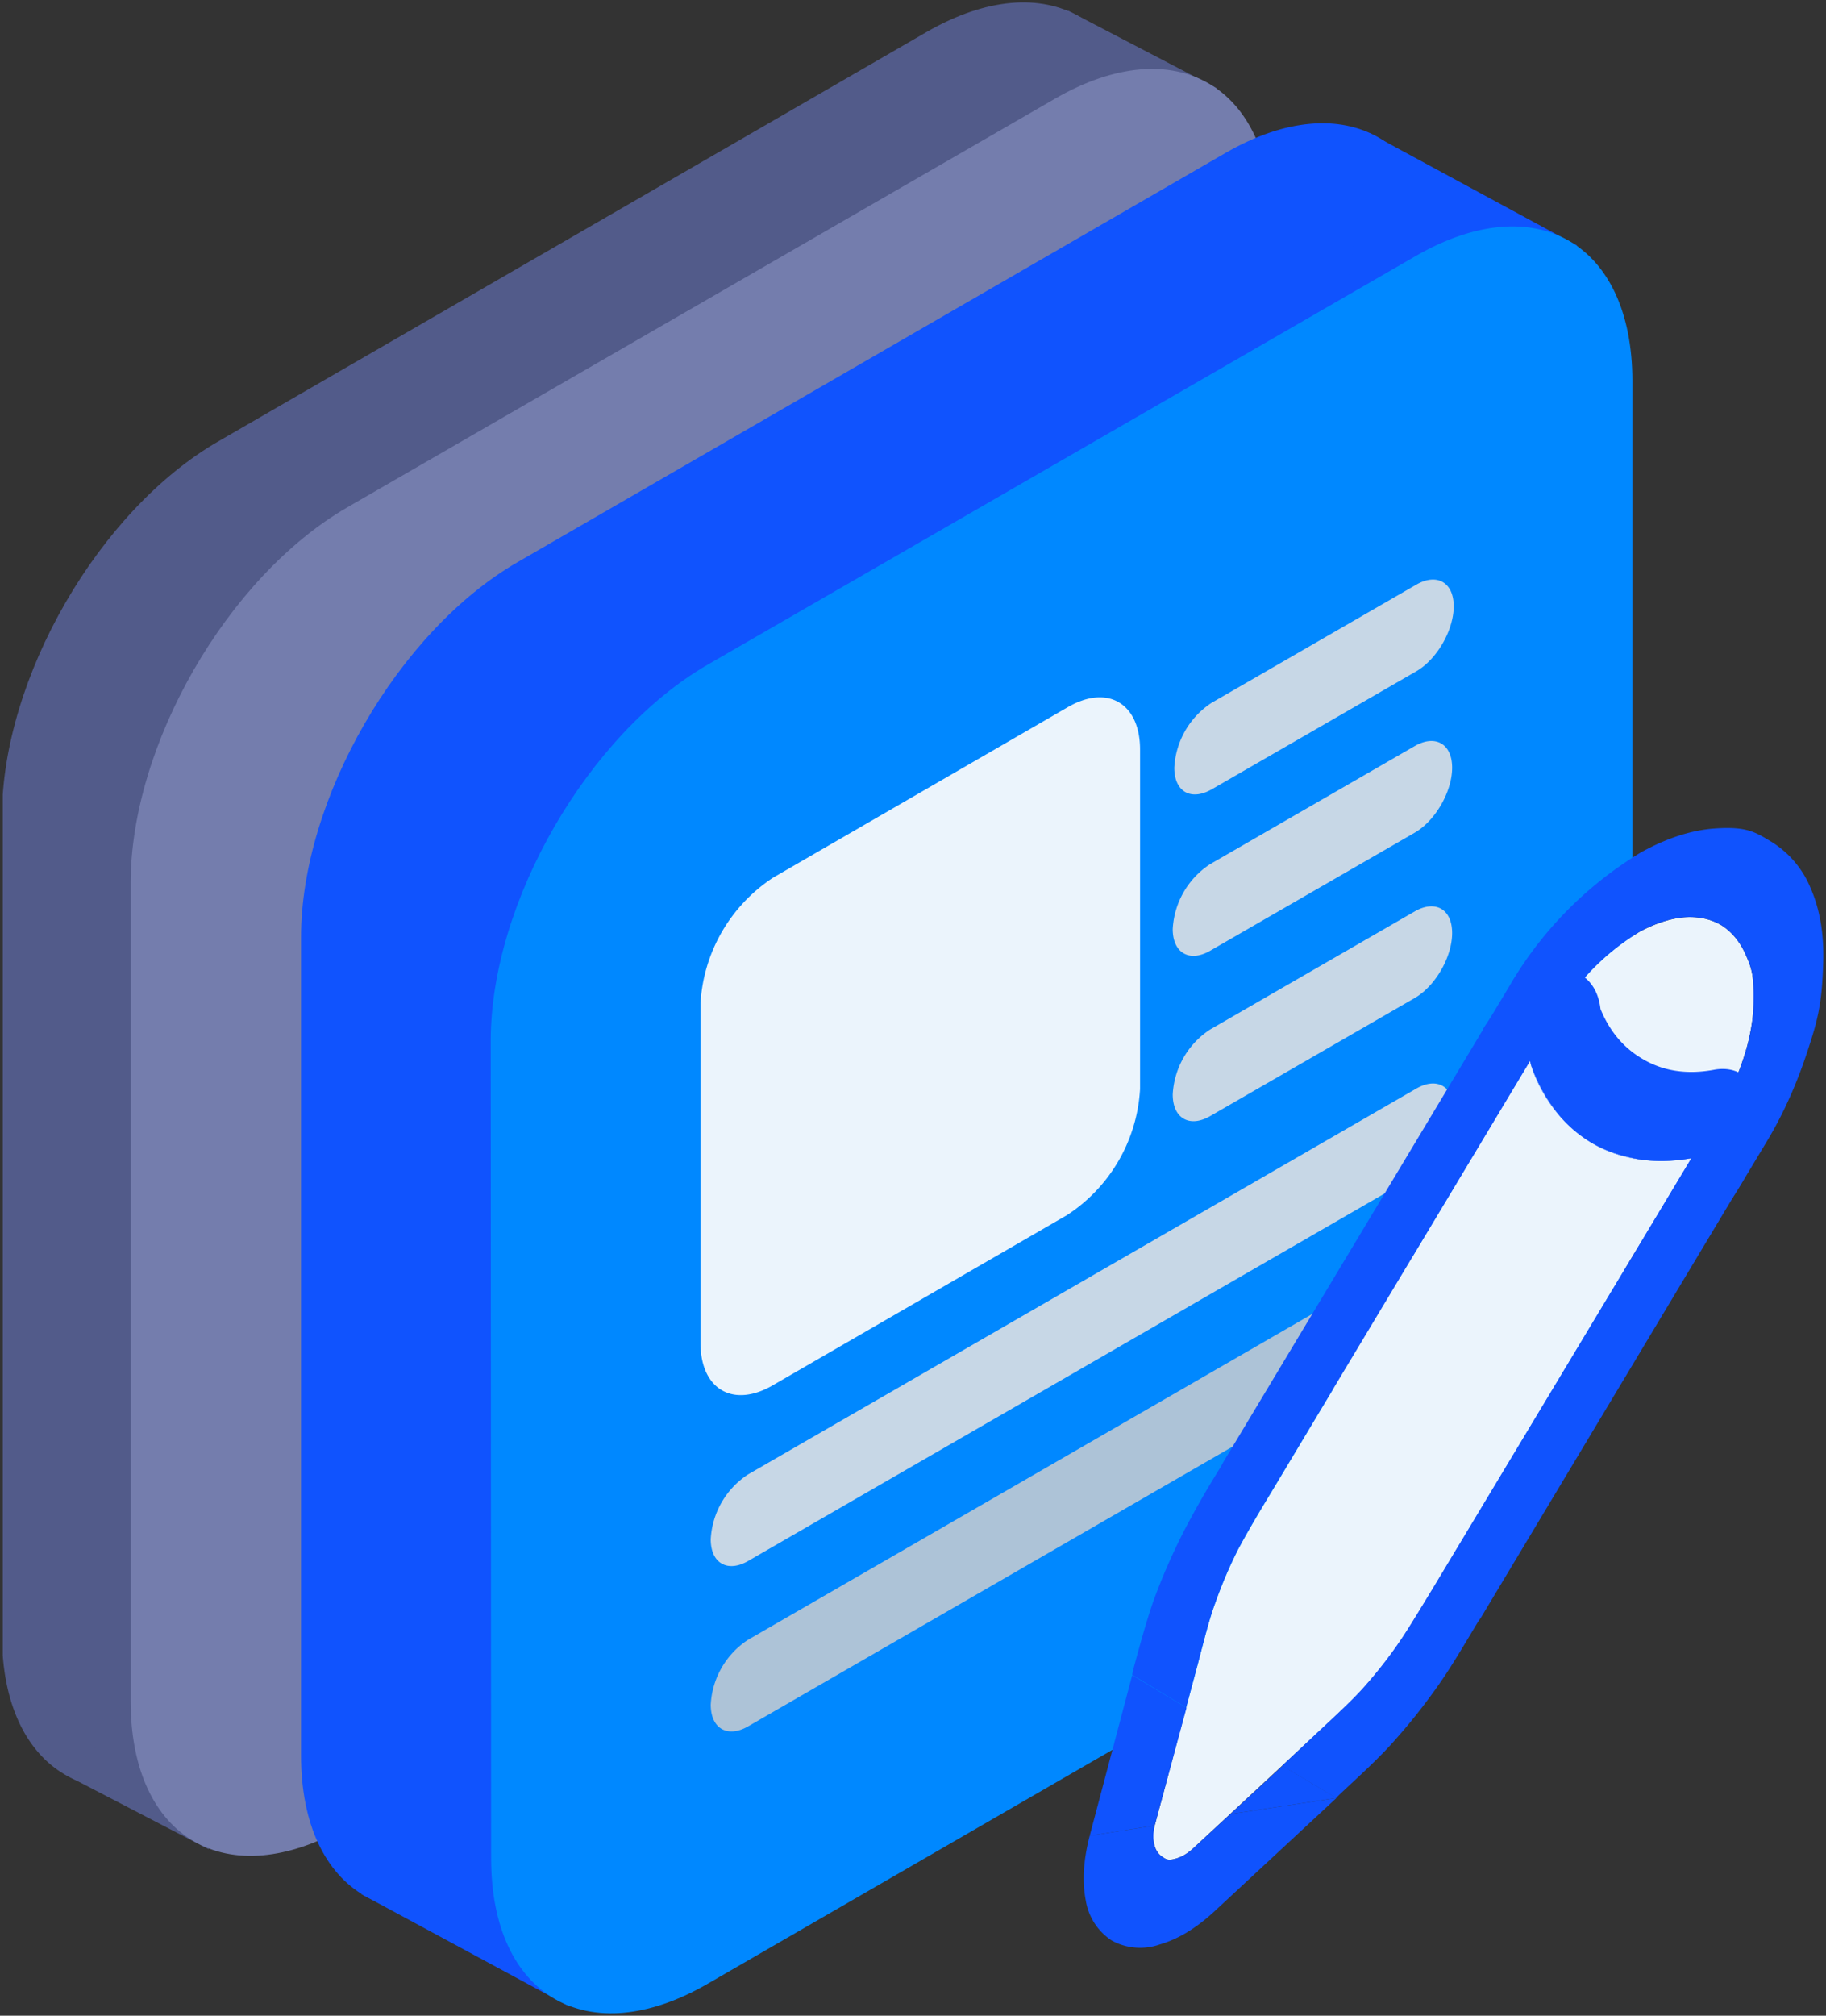 <svg xmlns="http://www.w3.org/2000/svg" fill="none" viewBox="0 0 464 512"><rect x="0" y="0" width="464" height="512" fill="#333333" stroke="none"/><g clip-path="url(#a)"><path fill="#525b8a" d="M.5 207.4c0-35.1 24.6-77.8 55-95.3l180-104c30.4-17.5 55-3.3 55 31.8v207.8c0 35.1-24.6 77.8-55 95.4L55.5 447c-30.4 17.5-55 3.3-55-31.8z"/><path fill="#525b8a" d="M309.2 22.4 271.4 2.7l-24 55.2zM17 451l36 18.7 9.1-64.2z"/><path fill="#747dad" d="M33.2 224.3c0-35.1 24.6-77.8 55-95.4L268.2 25c30.4-17.5 55-3.3 55 31.8v207.8c0 35.1-24.6 77.8-55 95.3l-180 104c-30.4 17.5-55 3.3-55-31.8z"/><path fill="#1053fe" d="M76.5 238c0-35 24.7-77.7 55-95.2l180-104c30.4-17.5 55-3.3 55 31.8v207.9c0 35-24.6 77.7-55 95.3l-180 103.9c-30.3 17.5-55 3.3-55-31.8z"/><path fill="#1053fe" d="M400.8 62.4 348 33.8 338.9 98zm-309 418.7 52.8 28.5 9.1-64z"/><path fill="#08f" d="M124.7 264.3c0-35.1 24.7-77.8 55-95.4L359.8 65c30.4-17.5 55-3.3 55 31.8v207.8c0 35.1-24.6 77.8-55 95.3l-180 104c-30.3 17.5-55 3.3-55-31.8z"/><path fill="#ebf4fc" d="M178 254.9a41 41 0 0 1 18.5-32l74.7-43.2c10.2-6 18.5-1.1 18.5 10.7v86.2a41 41 0 0 1-18.5 32l-74.7 43.2c-10.2 6-18.5 1.1-18.5-10.7z"/><path fill="#c7d7e6" d="M298.4 195a21 21 0 0 1 9.5-16.5l52-30c5.2-3 9.5-.6 9.5 5.5s-4.3 13.5-9.5 16.5l-52 30c-5.3 3-9.5.6-9.5-5.5m-.4 41a21 21 0 0 1 9.5-16.5l52-30c5.2-3 9.5-.6 9.5 5.5s-4.3 13.5-9.5 16.5l-52 30c-5.2 3-9.5.6-9.5-5.5m0 42a21 21 0 0 1 9.5-16.5l52-30c5.2-3 9.5-.6 9.5 5.5s-4.3 13.5-9.5 16.5l-52 30c-5.2 3-9.5.6-9.5-5.5M180.6 391a21 21 0 0 1 9.5-16.5l169.8-98c5.2-3 9.5-.6 9.5 5.5s-4.3 13.5-9.5 16.5l-169.8 98c-5.2 3-9.5.6-9.5-5.5"/><path fill="#adc3d7" d="M180.6 433a21 21 0 0 1 9.5-16.5l169.8-98c5.2-3 9.5-.6 9.5 5.5s-4.3 13.5-9.5 16.5l-169.8 98c-5.2 3-9.5.6-9.5-5.5"/></g><path fill="#ebf4fc" d="M436.6 282.8q4.2-7 6.6-14.5t2.4-14.2c.1-6.7-.6-8.4-2-11.6s-3.5-5.8-6.2-7.5q-4.1-2.4-9.5-2-5.3.5-11.3 3.7a60 60 0 0 0-21 21.5l-6.8 11.4.2.8a36 36 0 0 0 15.3 19.8c7 4.3 15.8 5.6 25.5 4z"/><path fill="#1053fe" d="m448.8 290.2-6.8 11.3c-4.8 8.1-11.9 13.9-18.2 15a46 46 0 0 1-32.3-5 46 46 0 0 1-19.3-25.2v-.1l-.3-.8c-2-6-.3-15.1 4.6-23.2l6.8-11.3a96 96 0 0 1 33.7-34.4q9.4-5.2 18-6c8.6-.7 10.8.7 15.1 3.3a25 25 0 0 1 10 11.8q3.5 8 3.2 18.7c-.3 10.7-1.4 14.8-4 22.7s-6 15.8-10.5 23.2m-53.2-32-6.8 11.4.2.8a36 36 0 0 0 15.3 19.8c7 4.3 15.8 5.6 25.5 4l6.8-11.4q4.2-7 6.6-14.5t2.4-14.2c.1-6.7-.6-8.4-2-11.6s-3.5-5.8-6.2-7.5q-4.1-2.4-9.5-2-5.4.5-11.3 3.7a60 60 0 0 0-21 21.5"/><path fill="#ebf4fc" d="m389 269-.2.5.2.9a36 36 0 0 0 15.3 19.8c7 4.3 15.8 5.6 25.5 4l-65.6 109.2c-4.5 7.4-6.7 11-9.1 14.5a114 114 0 0 1-9.2 11.5c-2.8 3-5.7 5.7-11.6 11.2l-30.9 28.7q-2.1 2-4.3 2.7c-2.2.7-2.8.3-3.8-.4q-1.5-1-2-3.1-.6-2.3.2-5.1l10.9-40.8c2-7.7 3-11.6 4.4-15.4a115 115 0 0 1 5.8-13.6c2-3.7 4.1-7.4 8.6-14.8z"/><path fill="#1053fe" d="m325.9 448.5-13.3 12.3 27-4.1zm-32.4 14.9 8-29.6-13.8-8.3-10.8 40.8 16.5-2.6z"/><path fill="#1053fe" d="M295.3 471.6q-1.5-1-2-3.1t.1-4.8l-16.5 2.6q-2.4 9.2-1 16.4a15 15 0 0 0 6.6 10.2 15 15 0 0 0 12.2 1q7-2 14-8.5l30.9-28.7-27 4.1-9.2 8.5q-2.1 2-4.3 2.7c-2.2.7-2.8.3-3.8-.4M389 270.4a40 40 0 0 0 7.8 13.6 32 32 0 0 0 7.5 6.2 32 32 0 0 0 9 3.6q7.5 2 16.5.4L364 403.6c-4.4 7.2-6.6 10.9-9 14.3a114 114 0 0 1-9.2 11.5c-2.8 3-5.7 5.7-11.6 11.2l-8.4 7.9 13.7 8.2.8-.8c5-4.7 9-8.3 12.8-12.4a154 154 0 0 0 12.5-15.6c3.3-4.7 6.2-9.7 10-16l.7-1L442 301.4a32 32 0 0 0 5-21.5c-1.2-6-5.5-9.2-11.3-8.2q-10.6 2-18.6-2.9-7-4.2-10.4-12.5-.7-5.9-4.8-8.6c-6.7-4-17.8 2-25 13.6l-.2.5-.5.8-65.3 108.7-.7 1.3a235 235 0 0 0-9.3 16.2 155 155 0 0 0-8 18.4c-1.8 5.3-3.2 10.5-5 17.1l-.2 1.1 13.7 8.3 3-11.2c2-7.7 3-11.6 4.4-15.4a115 115 0 0 1 5.8-13.6c2-3.7 4-7.3 8.4-14.5l65.8-109.5.3-.5-.3.5z"/><defs><clipPath id="a"><path fill="#fff" d="M.7 0h414v512H.7z"/></clipPath></defs></svg>